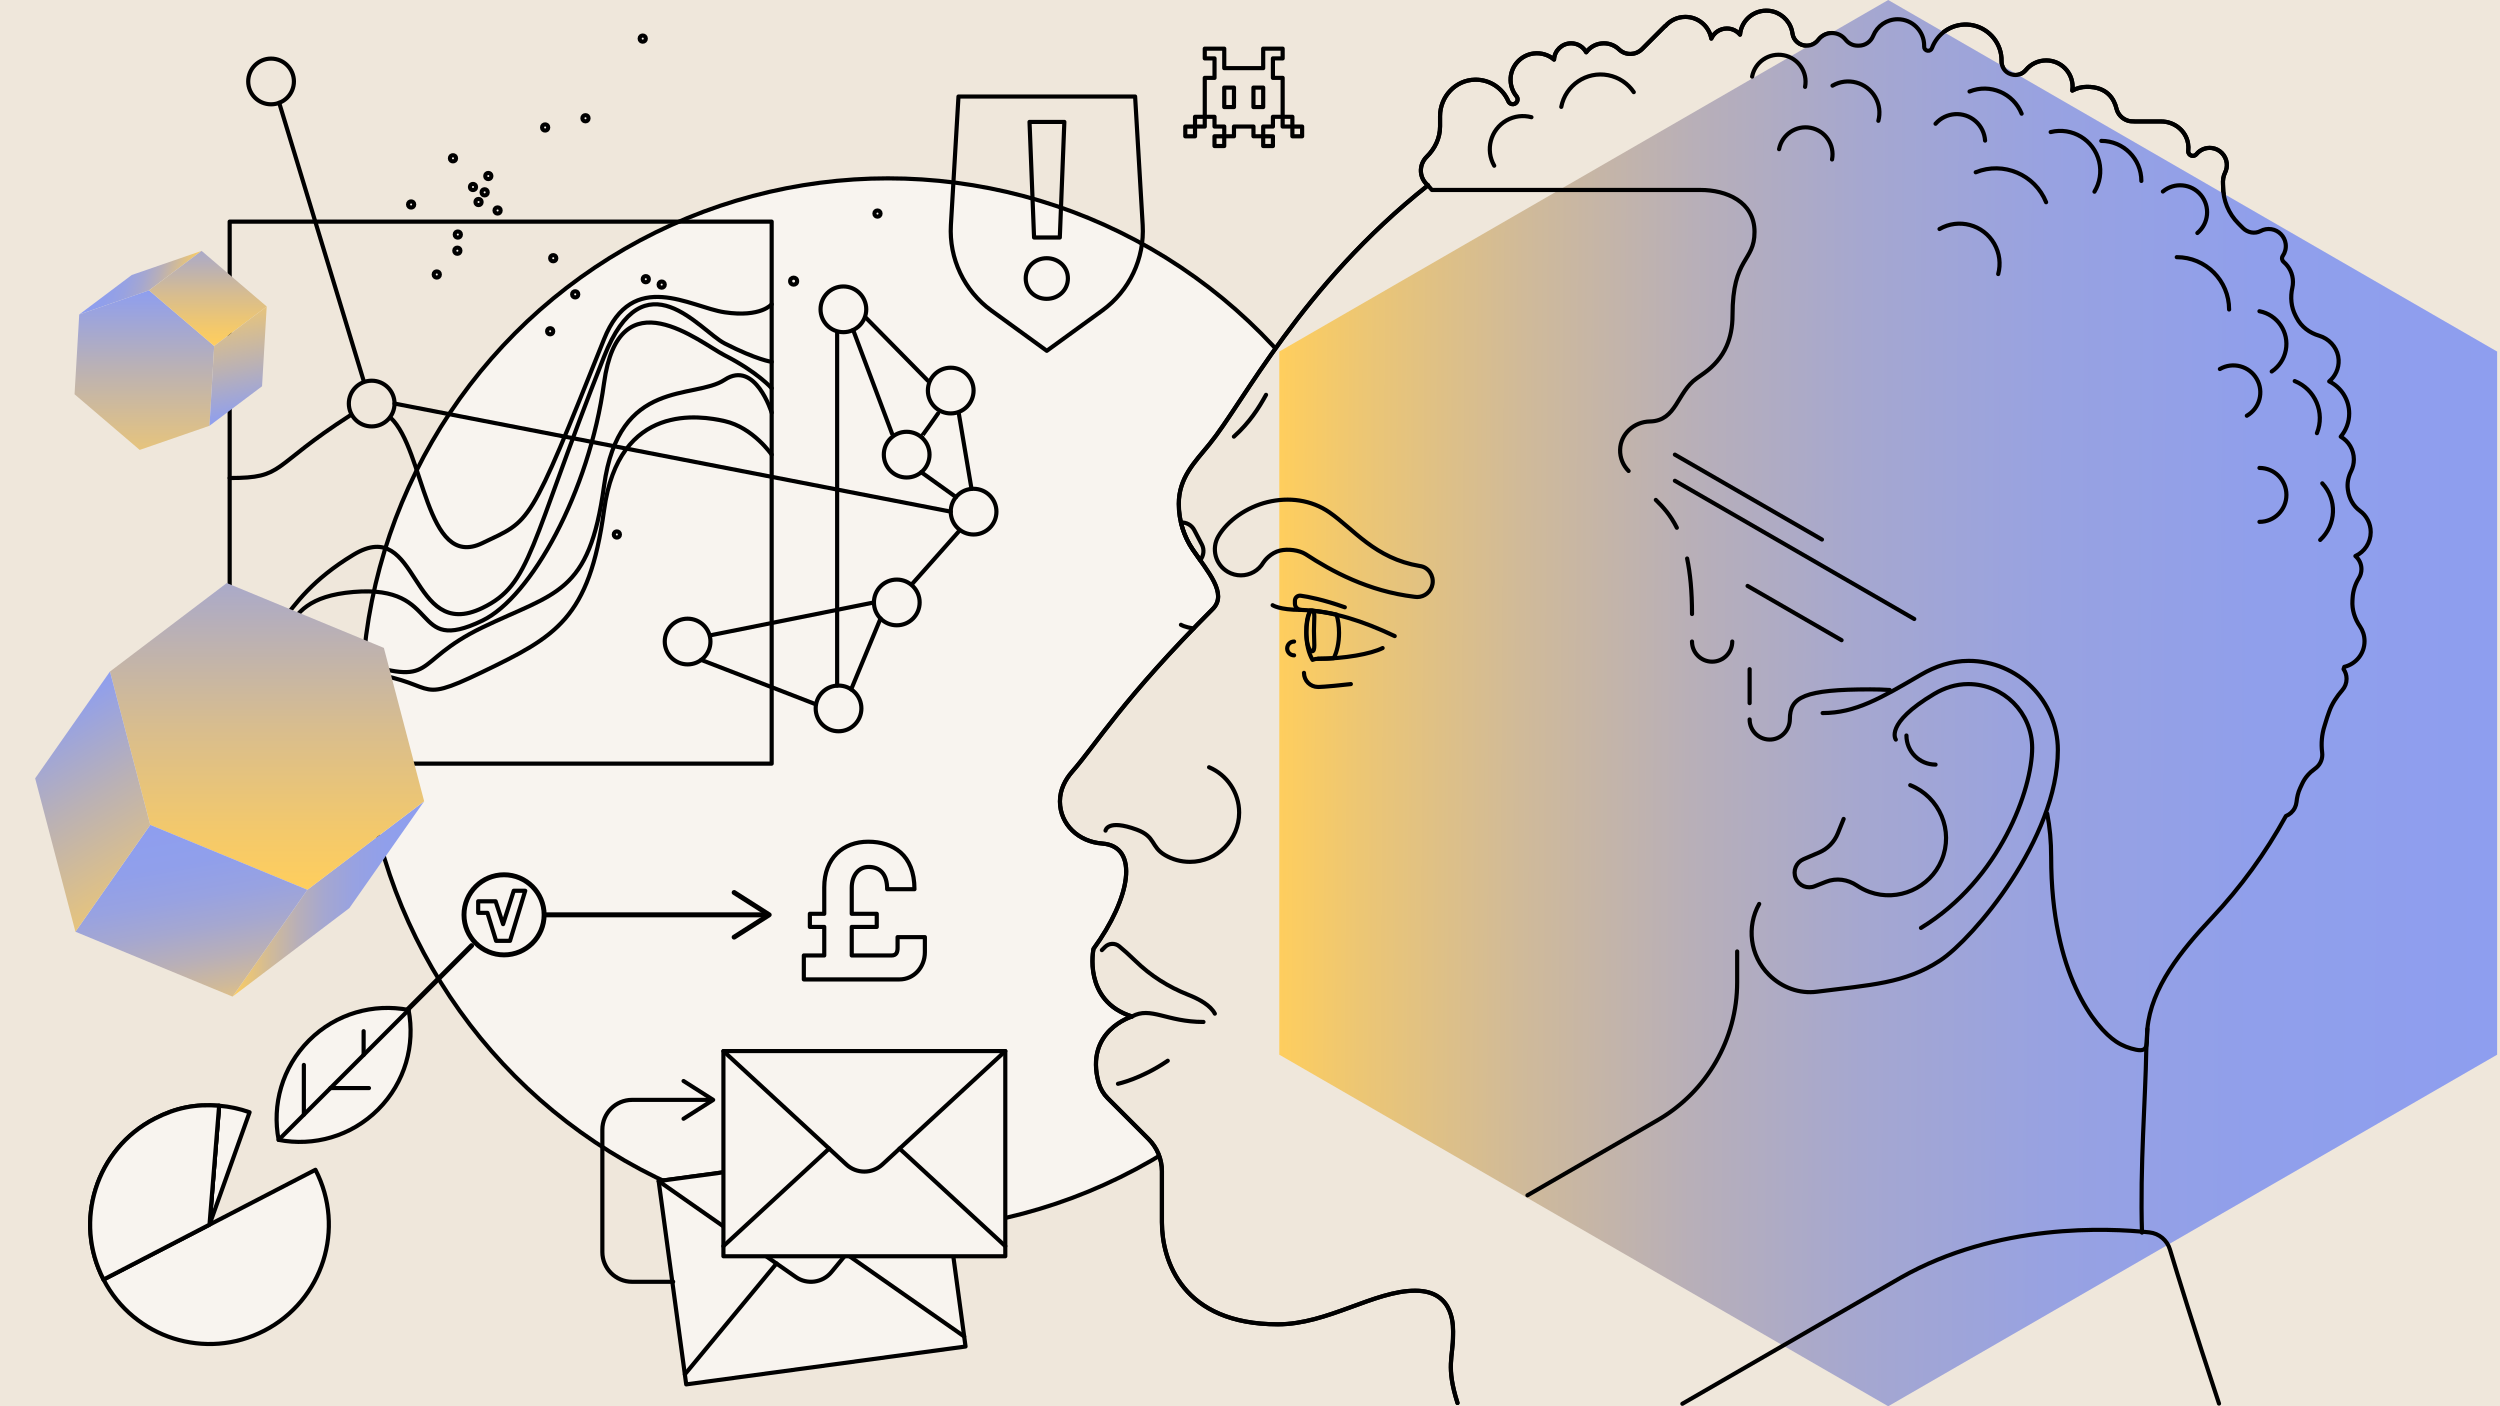 <?xml version="1.0" encoding="UTF-8"?><svg xmlns="http://www.w3.org/2000/svg" xmlns:xlink="http://www.w3.org/1999/xlink" viewBox="0 0 1200 675"><defs><style>.cls-1,.cls-2{fill:#f8f4ef;}.cls-1,.cls-2,.cls-3,.cls-4,.cls-5{stroke:#000;stroke-linecap:round;stroke-linejoin:round;}.cls-1,.cls-4,.cls-5{stroke-width:2px;}.cls-2,.cls-3{stroke-width:2.37px;}.cls-6{fill:url(#linear-gradient-8);}.cls-7{fill:url(#linear-gradient-7);}.cls-8{fill:url(#linear-gradient-5);}.cls-9{fill:url(#linear-gradient-6);}.cls-10{fill:url(#linear-gradient-9);}.cls-11{fill:url(#linear-gradient-4);}.cls-12{fill:url(#linear-gradient-3);}.cls-13{fill:url(#linear-gradient-2);}.cls-14{fill:url(#linear-gradient);}.cls-3,.cls-4{fill:none;}.cls-15{isolation:isolate;}.cls-16,.cls-5{fill:#efe7db;}</style><linearGradient id="linear-gradient" x1="2114.37" y1="-1960.45" x2="2117.69" y2="-2546.9" gradientTransform="translate(-1347.34 -1778.53) rotate(90)" gradientUnits="userSpaceOnUse"><stop offset="0" stop-color="#ffce5d"/><stop offset=".07" stop-color="#ecc674"/><stop offset=".2" stop-color="#d0ba99"/><stop offset=".34" stop-color="#b8afb8"/><stop offset=".48" stop-color="#a5a7d0"/><stop offset=".63" stop-color="#98a2e1"/><stop offset=".8" stop-color="#909feb"/><stop offset="1" stop-color="#8e9eef"/></linearGradient><linearGradient id="linear-gradient-2" x1="111.62" y1="431.49" x2="203.6" y2="431.49" gradientTransform="matrix(1,0,0,1,0,0)" xlink:href="#linear-gradient"/><linearGradient id="linear-gradient-3" x1="128.19" y1="427.09" x2="128.19" y2="279.86" gradientUnits="userSpaceOnUse"><stop offset="0" stop-color="#ffce5d"/><stop offset=".18" stop-color="#f4c96a"/><stop offset=".53" stop-color="#d8bd8e"/><stop offset=".99" stop-color="#abaac8"/><stop offset="1" stop-color="#abaaca"/></linearGradient><linearGradient id="linear-gradient-4" x1="99.52" y1="480.5" x2="84.23" y2="393.82" gradientUnits="userSpaceOnUse"><stop offset="0" stop-color="#ddbf89"/><stop offset=".07" stop-color="#cfb99a"/><stop offset=".23" stop-color="#b8afb8"/><stop offset=".4" stop-color="#a5a7d0"/><stop offset=".57" stop-color="#98a2e1"/><stop offset=".76" stop-color="#909feb"/><stop offset="1" stop-color="#8e9eef"/></linearGradient><linearGradient id="linear-gradient-5" x1="69.46" y1="428.03" x2="19.53" y2="341.54" gradientUnits="userSpaceOnUse"><stop offset="0" stop-color="#e6c47d"/><stop offset=".52" stop-color="#bab1b5"/><stop offset="1" stop-color="#8e9eef"/></linearGradient><linearGradient id="linear-gradient-6" x1="998.73" y1="33.94" x2="1045.09" y2="33.94" gradientTransform="translate(1028.35 484.96) rotate(-161.93)" xlink:href="#linear-gradient"/><linearGradient id="linear-gradient-7" x1="995.2" y1="-41.8" x2="1018.96" y2="31.02" gradientTransform="translate(1028.35 484.96) rotate(-161.93)" xlink:href="#linear-gradient-5"/><linearGradient id="linear-gradient-8" x1="981.69" y1="15.09" x2="995.86" y2="58.5" gradientTransform="translate(1028.35 484.96) rotate(-161.93)" xlink:href="#linear-gradient-3"/><linearGradient id="linear-gradient-9" x1="977.48" y1="32.19" x2="952.31" y2="-11.4" gradientTransform="translate(1028.35 484.96) rotate(-161.93)" xlink:href="#linear-gradient-5"/></defs><g id="_Layer_"><rect class="cls-16" width="1200" height="675"/></g><g id="Layer_1"><circle class="cls-1" cx="426.23" cy="338.29" r="252.68"/><path class="cls-5" d="M1027.85,504.05c3.48-.4,2.38-4.53,2.88-10.12,1.78-19.88,16.28-37.76,30.98-53.36,13.81-14.66,25.75-31.08,35.52-48.87,1.81-.73,3.37-2.1,4.3-3.98.44-.89.7-1.81.8-2.74.25-2.3.74-4.58,1.73-6.67.34-.72.68-1.44,1.01-2.17,1.35-2.93,3.54-5.33,6.17-7.2,2.1-1.49,3.46-3.94,3.46-6.7,0-.35-.02-.7-.07-1.05-.55-4.29-.17-8.65,1.15-12.77.44-1.38.87-2.76,1.28-4.15l.92-2.63c1.36-3.88,3.66-7.31,6.36-10.42,1.25-1.44,2.01-3.32,2.01-5.39,0-1.72-.53-3.32-1.44-4.65l.35-1.09c5.57-1.34,9.71-6.34,9.71-12.32,0-2.64-.81-5.09-2.19-7.11-2.5-3.66-3.89-7.97-3.61-12.39l.09-1.34c.21-3.35,1.25-6.59,3.01-9.45.77-1.25,1.22-2.73,1.22-4.31,0-2.51-1.13-4.76-2.9-6.27,4.34-2.01,7.35-6.4,7.35-11.49,0-4.21-2.06-7.94-5.22-10.24-3.18-2.31-5.15-5.95-5.7-9.84l-.06-.4c-.42-3.01.21-6.03,1.57-8.76.85-1.7,1.32-3.61,1.32-5.64,0-4.67-2.53-8.74-6.3-10.94,2.53-3,4.06-6.87,4.06-11.1,0-6.77-3.91-12.61-9.59-15.43,2.92-2.45,4.72-6.19,4.52-10.34-.23-4.78-3.33-8.96-7.68-10.95-.57-.26-1.13-.47-1.69-.63-4.6-1.36-8.57-4.31-10.77-8.57l-.55-1.06c-2.13-4.12-2.54-8.85-1.53-13.38.2-.89.3-1.81.3-2.76,0-3.85-1.72-7.29-4.43-9.62-.86-.73-1.1-1.99-.46-2.92,1.12-1.62,1.68-3.67,1.38-5.85-.49-3.54-3.33-6.43-6.86-6.96-1.87-.28-3.64.06-5.14.86-2.8,1.49-6.26.82-8.5-1.42-.7-.7-1.43-1.43-2.17-2.17-4.74-4.74-7.39-11.17-7.37-17.86v-.09c0-.3,0-.59-.03-.88-.12-1.91.11-3.85.97-5.56.68-1.36,1-2.93.82-4.59-.4-3.73-3.39-6.79-7.11-7.26-3-.38-5.72.86-7.44,2.95-.4.48-.98.77-1.6.8-1.34.06-2.47-1.07-2.32-2.4.13-1.16.11-2.38-.11-3.62-1.08-6.14-6.66-10.48-12.9-10.48h-12.42c-1.94,0-2.78-.13-3.59-.39-2.71-.87-4.79-3.07-5.45-5.83-1.05-4.34-4.28-10.44-14.16-10.4-2.54,0-4.93.65-7.02,1.79.08-.59.14-1.18.14-1.79,0-7-5.68-12.68-12.68-12.68-3.92,0-7.42,1.78-9.74,4.58-1.68,2.02-4.35,2.93-6.85,2.14l-.46-.14c-2.71-.85-4.43-3.42-4.38-6.26.02-.97-.05-1.97-.2-2.97-1.25-8.04-8.17-14.22-16.3-14.56-7.75-.32-14.41,4.48-16.9,11.3-.32.88-1.22,1.41-2.14,1.25-.96-.16-1.65-1.01-1.61-1.97,0-.15,0-.3,0-.46,0-7-5.68-12.68-12.68-12.68-5.33,0-9.89,3.29-11.77,7.94-1.14,2.83-3.83,4.74-6.89,4.74h-.63c-2.3,0-4.39-1.15-5.82-2.95-1.51-1.89-3.83-3.11-6.44-3.11s-5.02,1.26-6.52,3.22c-1.35,1.76-3.39,2.85-5.6,2.85h0c-3.41,0-6.39-2.46-6.85-5.83-.07-.5-.17-1.01-.3-1.52-1.32-5.04-5.72-8.85-10.91-9.39-7.2-.74-13.34,4.55-13.97,11.43-1.51-1.79-3.77-2.93-6.29-2.93-3.33,0-6.2,1.98-7.49,4.83-1.07-5.91-6.24-10.4-12.46-10.4-3.86,0-7.31,1.73-9.64,4.45l-.09-.06-11.04,11.04c-3.02,3.02-7.94,3.17-11.02.21-1.9-1.83-4.48-2.96-7.32-2.96-3.48,0-6.56,1.69-8.48,4.29-1.4-2.56-4.11-4.29-7.23-4.29-4.4,0-7.99,3.46-8.21,7.8-2.58-2.19-6.05-3.38-9.8-2.92-5.89.73-10.58,5.65-11.03,11.57-.26,3.42.83,6.58,2.81,8.99.91,1.11.6,2.77-.66,3.48-1.2.67-2.71.16-3.26-1.11-2.64-6.17-8.81-10.48-15.98-10.36-9.4.16-16.8,8.14-16.79,17.54,0,1.7,0,3.34,0,4.89.02,5.55-2.46,10.7-6.43,14.59-1.85,1.82-2.95,4.41-2.76,7.25.17,2.61,1.47,4.88,3.38,6.44-60.84,48.15-88.69,104.48-104.93,124.27-7.29,8.88-14.69,16.24-14.69,28.63,0,8.13,2.47,15.69,6.71,21.96,7.06,10.45,16.91,21.18,9.58,28.51-42.95,42.95-55.92,64.88-67.41,78.02-3.41,3.9-5.93,8.72-5.93,14.31,0,11.18,9.09,19.42,20.24,20.24,18.08,1.33,13.62,26.27-4.12,50.55,0,0-5.34,25.01,18.47,32.48,0,0-22.85,6.86-16.03,31.74.78,2.83,2.3,5.41,4.38,7.49l19.62,19.62c4.09,4.09,6.39,9.64,6.39,15.43v24.46c0,18.67,9.92,49.02,55.67,49.02,23.81,0,46.28-16.14,65.89-16.14s18.18,18.47,18.18,21.27c0,10.71-3.46,15,2.14,32.61"/><polygon class="cls-14" points="1198.62 506.25 1198.62 168.75 906.34 0 614.05 168.75 614.05 506.25 906.34 675 1198.62 506.25"/><path class="cls-4" d="M685.46,88.94c-60.84,48.15-88.69,104.48-104.93,124.27-7.29,8.88-14.69,16.24-14.69,28.63,0,8.13,2.47,15.69,6.71,21.96,7.06,10.45,16.91,21.18,9.58,28.51-42.95,42.95-55.92,64.88-67.41,78.02-3.41,3.9-5.93,8.72-5.93,14.31,0,11.18,9.09,19.42,20.24,20.24,18.08,1.33,13.62,26.27-4.12,50.55,0,0-5.34,25.01,18.47,32.48,0,0-22.85,6.86-16.03,31.74.78,2.83,2.3,5.41,4.38,7.49l19.62,19.62c4.09,4.09,6.39,9.64,6.39,15.43v24.46c0,18.67,9.92,49.02,55.67,49.02,23.81,0,46.28-16.14,65.89-16.14s18.18,18.47,18.18,21.27c0,10.71-3.46,15,2.14,32.61"/><path class="cls-4" d="M809.82,268.09c1.46,6.98,2.35,15.65,2.35,26.63"/><path class="cls-4" d="M794.8,239.96c3.45,3.36,7.05,7.31,10.08,13.36"/><path class="cls-4" d="M831.48,307.94c0,5.33-4.32,9.66-9.66,9.66s-9.66-4.32-9.66-9.66"/><line class="cls-4" x1="839.82" y1="321.22" x2="839.82" y2="337.5"/><path class="cls-4" d="M580.36,368.29c8.48,3.59,14.43,11.98,14.43,21.77,0,13.05-10.58,23.63-23.63,23.63-4.33,0-8.38-1.16-11.87-3.19-7.03-4.09-4.45-8.86-13.64-12.26-14.17-5.23-14.99.45-14.99.45"/><path class="cls-4" d="M638.1,245.91c-8.7-6-19.48-7.41-29.73-4.9-9.93,2.42-19.17,8.85-23.54,16.38-3.47,5.97-1.44,13.62,4.53,17.09,1.98,1.15,4.14,1.69,6.27,1.69,4.31,0,8.5-2.23,10.82-6.22.52-.85,3.5-4.65,8.03-5.69,3.67-.85,9.02-.27,12.23,1.76,12.33,8.1,30.14,17.8,52.19,20.43.45.05.88.12,1.32.12,3.57,0,6.73-2.56,7.38-6.19.72-4.08-1.97-8.2-6.08-8.69-21.55-3.58-31.9-17.84-43.4-25.76Z"/><path class="cls-4" d="M669.46,305.32c-15.29-7.26-29.85-12.02-44.99-12.57-1.63-.06-2.91-1.41-2.91-3.04v-1.35c0-1.48,1.3-2.62,2.77-2.42,3.64.5,10.8,1.87,21.18,5.55"/><path class="cls-4" d="M625.91,322.98c0,3.74,3.03,6.76,6.76,6.76,0,0,2.66.1,15.74-1.38"/><path class="cls-4" d="M663.65,311.07c-5.52,2.8-18.28,5.14-30.98,5.14"/><path class="cls-4" d="M632.67,316.21c2.52,0,5.04-.1,7.51-.27,1.57-3.03,2.56-7.36,2.56-12.2,0-3.21-.44-6.2-1.19-8.74-4.2-.94-8.4-1.62-12.64-1.99-1.17,2.89-1.88,6.63-1.88,10.72,0,5.28,1.17,9.97,3,13,.81-.34,1.7-.53,2.64-.53Z"/><path class="cls-4" d="M610.87,290.5s3.16,2.25,13.59,2.25"/><path class="cls-4" d="M621.16,314.56c-1.83,0-3.31-1.48-3.31-3.31s1.48-3.31,3.31-3.31"/><path class="cls-4" d="M630.7,302.86c0,5.37.76,9.75-.89,9.75s-2.78-4.37-2.78-9.74,1.14-9.76,2.79-9.76.88,4.38.88,9.75Z"/><path class="cls-4" d="M572.54,263.79c1.14,1.69,2.35,3.38,3.55,5.07,1.7-2.05,2.1-5.01.79-7.51l-3.64-6.93c-1.28-2.42-3.81-3.75-6.37-3.62,1.1,4.72,3.05,9.11,5.68,13Z"/><path class="cls-4" d="M566.86,299.89s1.55,1.1,6.06,1.77"/><path class="cls-4" d="M528.9,456.06l1.52-1.52c1.85-1.85,4.79-1.98,6.8-.32,2,1.65,4.7,4.01,7.78,7.02,7.23,7.07,15.87,12.51,25.27,16.22,5.42,2.14,10.79,5.14,12.85,9.09"/><path class="cls-4" d="M543.38,487.91c8.97-4.93,16.53,2.63,34.28,2.63"/><path class="cls-4" d="M536.63,520.22s11.1-2.33,23.89-11.06"/><path class="cls-4" d="M844.41,433.89c-6.09,10.82-4.53,24.77,4.68,33.98,6.28,6.28,14.8,9.21,22.98,8.16,25.68-3.3,42.31-3.89,59.25-15.04,15.93-10.48,56.45-58.46,56.45-100.97,0-23.64-19.16-42.8-42.8-42.8-8.42,0-16.12,2.67-22.89,6.63-19.37,11.31-31.47,18.42-47.21,18.42"/><path class="cls-4" d="M910,355s-5.63-7.59,18.38-21.89c4.82-2.87,10.37-4.75,16.4-4.75,16.93,0,30.66,13.73,30.66,30.66,0,19.57-15.08,63-53.37,86.38"/><path class="cls-4" d="M916.92,376.88c14.17,5.71,20.97,21.9,15.06,36.04-5.58,13.33-20.94,20.12-34.54,15.24-2.22-.8-4.27-1.85-6.13-3.1-4.38-2.96-9.88-3.75-14.8-1.81l-5.32,2.09c-3.57,1.52-7.7-.14-9.22-3.71-1.52-3.57.14-7.7,3.71-9.22l7.46-3.2c4.11-1.76,7.35-5.08,9.02-9.22l2.78-6.9"/><path class="cls-4" d="M929.06,367.01c-7.72,0-13.97-6.26-13.97-13.97"/><path class="cls-4" d="M841.01,36.76c1.36-7.02,8.16-11.6,15.18-10.24,7.02,1.36,11.6,8.16,10.24,15.18"/><path class="cls-4" d="M853.96,71.6c1.36-7.02,8.16-11.6,15.18-10.24,7.02,1.36,11.6,8.16,10.24,15.18"/><path class="cls-4" d="M749.41,51.3c2.02-10.42,12.11-17.22,22.53-15.2,5.21,1.01,9.52,4.04,12.27,8.12"/><path class="cls-4" d="M945.38,43.92c9.84-3.96,21.04.8,25,10.65"/><path class="cls-4" d="M930.97,109.93c9.19-5.31,20.94-2.16,26.25,7.03,2.65,4.6,3.19,9.83,1.92,14.58"/><path class="cls-4" d="M1084.54,149.39c8.66,1.68,14.32,10.07,12.64,18.73-.84,4.33-3.36,7.91-6.75,10.2"/><path class="cls-4" d="M1008.63,67.63c10.61,0,19.22,8.6,19.22,19.22"/><path class="cls-4" d="M879.61,41.11c7.18-4.14,16.35-1.68,20.5,5.49,2.07,3.59,2.49,7.68,1.5,11.39"/><path class="cls-4" d="M948.35,82.69c13.3-5.36,28.42,1.08,33.78,14.38"/><path class="cls-4" d="M717.23,79.54c-4.38-7.59-1.78-17.3,5.81-21.69,3.8-2.19,8.12-2.64,12.05-1.59"/><path class="cls-4" d="M1101.47,182.92c9.84,3.96,14.61,15.16,10.65,25"/><path class="cls-4" d="M1114.7,232.01c7.22,7.78,6.77,19.94-1.01,27.16"/><path class="cls-4" d="M1044.85,123.44c13.88,0,25.12,11.25,25.12,25.12"/><path class="cls-4" d="M1038.19,91.93c5.5-4.57,13.66-3.82,18.23,1.68,4.57,5.5,3.82,13.66-1.68,18.23"/><path class="cls-4" d="M1065.54,177.13c6.19-3.57,14.11-1.45,17.68,4.74s1.45,14.11-4.74,17.68"/><path class="cls-4" d="M1084.54,224.61c7.15,0,12.94,5.8,12.94,12.94,0,7.15-5.8,12.94-12.94,12.94"/><path class="cls-4" d="M929.06,59.4c4.95-5.64,13.53-6.2,19.18-1.25,2.82,2.47,4.37,5.86,4.6,9.33"/><path class="cls-4" d="M984.33,63.39c10.31-2.53,20.71,3.78,23.24,14.08,1.26,5.15.32,10.33-2.23,14.54"/><path class="cls-4" d="M607.7,189.52c-3.52,6.38-7.83,13.22-15.43,20.06"/><path class="cls-4" d="M733.18,573.75l62.44-36.05c23.65-13.65,38.22-38.89,38.22-66.2v-14.8"/><path class="cls-4" d="M807.54,673.8l104.75-60.48c46.38-26.41,99.73-23.88,119.37-21.78,4.66.5,8.57,3.73,9.92,8.22,3.66,12.12,11.48,37.61,23.54,73.95"/><path class="cls-4" d="M1030.73,493.93l-.52,10.15c-.35,23.16-3.06,55.96-2.05,87.58"/><path class="cls-4" d="M982.66,390.53c1.25,6.41,1.9,13.37,1.9,20.91,0,56.24,21.16,81.85,31.18,88.53,3.09,2.06,6.42,3.24,9.54,3.89,6.56,1.36,4.85-3.26,5.45-9.93,1.78-19.88,16.28-37.76,30.98-53.36,13.81-14.66,25.75-31.08,35.52-48.87,1.81-.73,3.37-2.1,4.3-3.98.44-.89.7-1.81.8-2.74.25-2.3.74-4.58,1.73-6.67.34-.72.68-1.44,1.01-2.17,1.35-2.93,3.54-5.33,6.17-7.2,2.1-1.49,3.46-3.94,3.46-6.7,0-.35-.02-.7-.07-1.05-.55-4.29-.17-8.65,1.15-12.77.44-1.38.87-2.76,1.28-4.15l.92-2.63c1.36-3.88,3.66-7.31,6.36-10.42,1.25-1.44,2.01-3.32,2.01-5.39,0-1.72-.53-3.32-1.44-4.65l.35-1.09c5.57-1.34,9.71-6.34,9.71-12.32,0-2.64-.81-5.09-2.19-7.11-2.5-3.66-3.89-7.97-3.61-12.39l.09-1.34c.21-3.35,1.25-6.59,3.01-9.45.77-1.25,1.22-2.73,1.22-4.31,0-2.51-1.13-4.76-2.9-6.27,4.34-2.01,7.35-6.4,7.35-11.49,0-4.21-2.06-7.94-5.22-10.24-3.18-2.32-5.15-5.95-5.7-9.84l-.06-.4c-.42-3.01.21-6.03,1.57-8.76.85-1.7,1.32-3.61,1.32-5.64,0-4.67-2.53-8.74-6.3-10.94,2.53-3,4.06-6.87,4.06-11.1,0-6.77-3.91-12.61-9.59-15.43,2.92-2.45,4.72-6.19,4.52-10.34-.23-4.78-3.33-8.96-7.68-10.95-.57-.26-1.13-.47-1.69-.63-4.6-1.36-8.57-4.31-10.77-8.57l-.55-1.06c-2.13-4.12-2.54-8.85-1.53-13.38.2-.89.3-1.81.3-2.76,0-3.85-1.72-7.29-4.43-9.62-.86-.73-1.1-1.99-.46-2.92,1.12-1.62,1.68-3.67,1.38-5.85-.49-3.54-3.33-6.43-6.86-6.96-1.87-.28-3.64.06-5.14.86-2.8,1.49-6.26.82-8.5-1.42-.7-.7-1.43-1.43-2.17-2.17-4.74-4.74-7.39-11.17-7.37-17.86v-.09c0-.3,0-.59-.03-.88-.12-1.91.11-3.85.97-5.56.68-1.36,1-2.93.82-4.59-.4-3.73-3.39-6.79-7.11-7.26-3-.38-5.72.86-7.44,2.95-.4.48-.98.77-1.6.8h0c-1.34.06-2.47-1.07-2.32-2.4.13-1.16.11-2.38-.11-3.62-1.08-6.14-6.66-10.48-12.9-10.48h-12.42c-1.94,0-2.78-.13-3.59-.39h0c-2.71-.87-4.79-3.07-5.45-5.83-1.05-4.34-4.28-10.44-14.16-10.4-2.54,0-4.93.65-7.02,1.79.08-.59.14-1.18.14-1.79,0-7-5.68-12.68-12.68-12.68-3.92,0-7.42,1.78-9.74,4.58-1.68,2.02-4.35,2.93-6.85,2.14l-.46-.14c-2.71-.85-4.43-3.42-4.38-6.26.02-.97-.05-1.97-.2-2.97-1.25-8.04-8.17-14.22-16.3-14.56-7.75-.32-14.41,4.48-16.9,11.3-.32.88-1.22,1.41-2.14,1.25h0c-.96-.16-1.65-1.01-1.61-1.97,0-.15,0-.3,0-.46,0-7-5.68-12.68-12.68-12.68-5.33,0-9.89,3.29-11.77,7.94-1.14,2.83-3.83,4.74-6.89,4.74h-.63c-2.3,0-4.39-1.15-5.82-2.95-1.51-1.89-3.83-3.11-6.44-3.11s-5.02,1.26-6.52,3.22c-1.35,1.76-3.39,2.85-5.6,2.85h0c-3.41,0-6.39-2.46-6.85-5.83-.07-.5-.17-1.01-.3-1.52-1.32-5.04-5.72-8.85-10.91-9.39-7.2-.74-13.34,4.55-13.97,11.43-1.51-1.79-3.77-2.93-6.29-2.93-3.33,0-6.2,1.98-7.49,4.83-1.07-5.91-6.24-10.4-12.46-10.4-3.86,0-7.31,1.73-9.64,4.45l-.09-.06-11.04,11.04c-3.02,3.02-7.94,3.17-11.02.21-1.9-1.83-4.48-2.96-7.32-2.96-3.48,0-6.56,1.69-8.48,4.29-1.4-2.56-4.11-4.29-7.23-4.29-4.4,0-7.99,3.46-8.21,7.8-2.58-2.19-6.05-3.38-9.8-2.92-5.89.73-10.58,5.65-11.03,11.57-.26,3.42.83,6.58,2.81,8.99.91,1.11.6,2.77-.66,3.48h0c-1.2.67-2.71.16-3.26-1.11-2.64-6.17-8.81-10.48-15.98-10.36-9.4.16-16.8,8.14-16.79,17.54,0,1.7,0,3.34,0,4.89.02,5.55-2.46,10.7-6.43,14.59-1.85,1.82-2.95,4.41-2.76,7.25.17,2.61,1.47,4.88,3.38,6.45l1.89,2.22h128.98c12.21,0,25.88,5.54,25.88,20.13s-10.56,11.84-10.56,40.05c0,5.8-1.05,10.64-2.85,14.77-2.27,5.22-6.1,9.61-10.74,12.92l-3.6,2.56c-9.49,6.57-9.59,20.41-22.46,20.69-7.59.16-14.08,5.92-14.3,13.51-.12,4,1.46,7.64,4.07,10.25"/><path class="cls-4" d="M839.82,345.34c0,5.61,4.78,10.1,10.48,9.62,4.97-.41,8.81-4.74,8.83-9.73.04-10.67,6.79-14.33,38.62-14.33,3.16,0,6.27.09,9.32.29"/><line class="cls-4" x1="874.53" y1="258.97" x2="803.95" y2="218.23"/><line class="cls-4" x1="918.84" y1="297.11" x2="803.95" y2="230.77"/><line class="cls-4" x1="883.95" y1="307.29" x2="838.84" y2="281.25"/><path class="cls-1" d="M100.56,587.84l4.62-57.09c5.04.41,9.85,1.44,14.62,3.14l-19.24,53.95Z"/><path class="cls-1" d="M100.56,587.84l-50.86,26.34c-14.55-28.09-3.57-62.66,24.52-77.2,10.11-5.24,19.6-7.15,30.96-6.23l-4.62,57.09Z"/><path class="cls-1" d="M100.56,587.84l50.86-26.34c14.55,28.09,3.57,62.66-24.52,77.2-28.09,14.55-62.66,3.57-77.2-24.52h0l50.86-26.34Z"/><path class="cls-1" d="M100.56,587.84l-50.86,26.34c-14.55-28.09-3.57-62.66,24.52-77.2,10.11-5.24,19.6-7.15,30.96-6.23l-4.62,57.09Z"/><rect class="cls-1" x="322.15" y="557.38" width="135.3" height="98.48" transform="translate(-77.95 57.86) rotate(-7.72)"/><path class="cls-1" d="M450.23,548.74l-51.2,61.92c-4.21,5.09-11.63,6.1-17.04,2.31l-65.84-46.05,134.08-18.18Z"/><line class="cls-1" x1="372.72" y1="606.48" x2="328.73" y2="659.68"/><line class="cls-1" x1="462.81" y1="641.51" x2="406.24" y2="601.94"/><rect class="cls-1" x="347.24" y="504.52" width="135.3" height="98.48"/><path class="cls-1" d="M482.54,504.52l-59.05,54.48c-4.86,4.48-12.34,4.48-17.2,0l-59.05-54.48h135.3Z"/><line class="cls-1" x1="397.98" y1="551.33" x2="347.24" y2="598.14"/><line class="cls-1" x1="482.54" y1="598.14" x2="431.8" y2="551.33"/><path class="cls-4" d="M340.93,527.94h-37.51c-7.89,0-14.29,6.4-14.29,14.29v58.74c0,7.89,6.4,14.29,14.29,14.29h19.69"/><path d="M327.26,518.34c-.3.46-.16,1.08.31,1.38l12.9,8.22-12.9,8.22c-.47.3-.61.92-.31,1.38s.92.6,1.38.31l14.23-9.06c.29-.18.46-.5.46-.84s-.18-.66-.46-.84l-14.23-9.06c-.17-.11-.35-.16-.54-.16-.33,0-.65.16-.85.46Z"/><circle class="cls-1" cx="380.94" cy="134.95" r="1.67"/><circle class="cls-1" cx="296.09" cy="256.56" r="1.47"/><circle class="cls-1" cx="232.63" cy="92.32" r="1.47"/><circle class="cls-1" cx="234.39" cy="84.49" r="1.47"/><circle class="cls-1" cx="227.04" cy="89.76" r="1.47"/><circle class="cls-1" cx="229.7" cy="96.97" r="1.47"/><circle class="cls-1" cx="209.65" cy="131.76" r="1.47"/><circle class="cls-1" cx="197.34" cy="98.15" r="1.47"/><circle class="cls-1" cx="219.53" cy="120.34" r="1.47"/><circle class="cls-1" cx="308.51" cy="18.53" r="1.47"/><circle class="cls-1" cx="265.55" cy="123.94" r="1.47"/><circle class="cls-1" cx="217.43" cy="75.98" r="1.47"/><circle class="cls-1" cx="317.61" cy="136.61" r="1.47"/><circle class="cls-1" cx="238.84" cy="101.03" r="1.47"/><circle class="cls-1" cx="276.1" cy="141.29" r="1.47"/><circle class="cls-1" cx="309.98" cy="134.01" r="1.47"/><circle class="cls-1" cx="219.75" cy="112.59" r="1.47"/><circle class="cls-1" cx="261.67" cy="61.19" r="1.47"/><circle class="cls-1" cx="264.08" cy="159" r="1.47"/><circle class="cls-1" cx="421.19" cy="102.51" r="1.47"/><circle class="cls-1" cx="281.03" cy="56.76" r="1.47"/><path class="cls-4" d="M502.46,168.39l26.61-19.33c13.05-9.48,20.37-24.95,19.42-41.05l-3.64-61.68h-84.78l-3.64,61.68c-.95,16.1,6.37,31.57,19.42,41.05l26.61,19.33Z"/><path class="cls-4" d="M492.35,133.63c0-5.69,4.6-9.69,10.06-9.69s10.18,4,10.18,9.69-4.6,9.81-10.18,9.81-10.06-4.12-10.06-9.81ZM496.35,114l-2.18-55.48h16.72l-2.18,55.48h-12.36Z"/><rect class="cls-4" x="620.34" y="60.75" width="4.68" height="4.67"/><rect class="cls-4" x="615.67" y="56.07" width="4.67" height="4.67"/><path class="cls-4" d="M615.67,46.72v-9.34h-4.67v-9.35h4.67v-4.67h-9.34v9.35h-18.69v-9.35h-9.35v4.67h4.68v9.35h-4.68v18.69h4.68v4.67h4.67v4.67h4.67v-4.67h9.35v4.67h4.67v-4.67h4.67v-4.67h4.67v-9.35ZM592.31,46.72v4.67h-4.67v-9.34h4.67v4.67ZM606.33,46.72v4.67h-4.67v-9.34h4.67v4.67Z"/><rect class="cls-4" x="606.33" y="65.42" width="4.67" height="4.67"/><rect class="cls-4" x="582.96" y="65.42" width="4.67" height="4.67"/><rect class="cls-4" x="573.61" y="56.07" width="4.67" height="4.67"/><rect class="cls-4" x="568.94" y="60.75" width="4.67" height="4.67"/><circle class="cls-4" cx="178.41" cy="193.71" r="10.97"/><rect class="cls-4" x="110.24" y="106.38" width="260.16" height="260.16"/><path class="cls-4" d="M110.24,329.07c37.6,0,18.2-25.47,59.44-12.13,41.24,13.34,26.69,1.21,61.87-15.77,35.18-16.98,51.28-15.77,58.39-67.93s43.21-41.24,57.91-50.95,22.54,15.77,22.54,15.77"/><path class="cls-4" d="M110.24,317.33c37.6,0,16.22-29.55,59.44-33.19,43.2-3.64,26.67,30.71,61.87,13.75,23.49-11.32,51.28-61.86,58.39-114.02,7.11-52.16,45.97-19.41,57.91-13.31,15.69,8,22.54,15.77,22.54,15.77"/><path class="cls-4" d="M110.24,312.85c26.73,0,19.99-22.74,59.44-46.58,31.99-19.33,26.67,42.51,61.87,25.55,23.49-11.32,22.28-29.11,58.39-120.6,19.33-48.97,45.97-12.46,57.91-6.36,15.69,8,22.54,8.82,22.54,8.82"/><path class="cls-4" d="M187.47,200.48c16.45,15.4,16.58,73.46,44.07,60.21,23.49-11.32,21.9-6.52,58.39-97.85,13.7-34.28,41.52-15.36,57.91-12.94,17.42,2.58,22.54-3.84,22.54-3.84"/><path class="cls-4" d="M110.24,229.45c26.73,0,19.08-5.22,57.89-30.09"/><path class="cls-4" d="M110.24,340.76c37.6,0,12.58-23.43,59.44-18.61,43.12,4.44,26.69,17.39,61.87.4,35.18-16.98,51.28-25.46,58.39-77.62s46.5-45.38,57.91-42.79c13.63,3.09,22.54,16.09,22.54,16.09"/><circle class="cls-4" cx="435.2" cy="218.23" r="10.97"/><circle class="cls-4" cx="402.5" cy="340.04" r="10.97"/><circle class="cls-4" cx="456.35" cy="187.47" r="10.97"/><circle class="cls-4" cx="130.11" cy="39.1" r="10.97"/><circle class="cls-4" cx="467.32" cy="245.59" r="10.97"/><circle class="cls-4" cx="404.83" cy="148.47" r="10.97"/><circle class="cls-4" cx="430.46" cy="289.17" r="10.97"/><line class="cls-4" x1="409.51" y1="158.39" x2="428.2" y2="208.19"/><line class="cls-4" x1="415.8" y1="152.68" x2="445.38" y2="182.74"/><path class="cls-4" d="M442.21,209.58c.08.28,8.07-11.14,8.07-11.14"/><line class="cls-4" x1="174.54" y1="182.74" x2="134" y2="49.34"/><line class="cls-4" x1="189.38" y1="193.71" x2="456.35" y2="245.59"/><line class="cls-1" x1="460.22" y1="198.44" x2="466.32" y2="234.62"/><line class="cls-1" x1="458.87" y1="238.6" x2="442.21" y2="226.66"/><line class="cls-1" x1="460.22" y1="255.08" x2="437.87" y2="280.25"/><line class="cls-1" x1="422.66" y1="296.89" x2="408.57" y2="330.9"/><line class="cls-1" x1="401.83" y1="159.44" x2="401.83" y2="329.07"/><circle class="cls-4" cx="330.05" cy="307.94" r="10.97"/><line class="cls-4" x1="419.49" y1="289.17" x2="341.02" y2="304.94"/><line class="cls-4" x1="336.58" y1="316.75" x2="391.53" y2="338.04"/><path class="cls-4" d="M430.84,449.82h13.1v7.2c0,7.4-5.4,13.1-12.2,13.1h-45.9v-11.5h9.8v-13.7h-6.9v-6.3h6.9v-12.7c0-14.1,9.1-21.9,21.1-21.9s22.2,6.3,22.2,22.8h-13.1c0-7.4-3.6-10.7-8.9-10.7-4.7,0-8.1,4-8.1,10v12.5h12v6.3h-12v13.7h19.1c2.3,0,2.9-1.5,2.9-3.7v-5.1Z"/><line class="cls-3" x1="367.55" y1="439.12" x2="261.18" y2="439.12"/><path d="M351.38,427.77c-.35.55-.19,1.28.36,1.63l15.26,9.72-15.26,9.72c-.55.35-.72,1.08-.36,1.63.35.55,1.09.71,1.64.36l16.83-10.72c.34-.22.55-.59.55-1s-.21-.78-.55-1l-16.83-10.72c-.2-.12-.42-.18-.64-.18-.39,0-.77.19-1,.55Z"/><circle class="cls-2" cx="241.95" cy="439.12" r="19.23"/><polygon class="cls-1" points="246.6 427.57 241.48 443.59 237.89 432.62 229.53 432.62 229.53 438.17 233.98 438.17 238.12 451.6 244.81 451.6 252.11 427.57 246.6 427.57"/><g class="cls-15"><polygon class="cls-13" points="203.6 384.61 167.69 435.89 111.62 478.37 147.54 427.09 203.6 384.61"/><polygon class="cls-12" points="108.85 279.86 184.26 310.99 203.6 384.61 147.54 427.09 72.12 395.95 52.78 322.34 108.85 279.86"/><polygon class="cls-11" points="147.54 427.09 111.62 478.37 36.21 447.23 72.12 395.95 147.54 427.09"/><polygon class="cls-8" points="72.12 395.95 36.21 447.23 16.87 373.61 52.78 322.34 72.12 395.95"/></g><g class="cls-15"><polygon class="cls-9" points="38.03 150.95 63.25 131.99 96.76 120.41 71.53 139.36 38.03 150.95"/><polygon class="cls-7" points="67.05 215.96 35.78 189.25 38.03 150.95 71.53 139.36 102.8 166.07 100.56 204.37 67.05 215.96"/><polygon class="cls-6" points="71.53 139.36 96.76 120.41 128.02 147.12 102.8 166.07 71.53 139.36"/><polygon class="cls-10" points="102.8 166.07 128.02 147.12 125.78 185.41 100.56 204.37 102.8 166.07"/></g><line class="cls-3" x1="195.87" y1="484.39" x2="226.36" y2="453.9"/><path class="cls-1" d="M148.35,499.38c-12.98,12.98-17.85,31-14.6,47.76,16.76,3.25,34.78-1.62,47.76-14.6,12.98-12.98,17.85-31,14.6-47.76-16.76-3.25-34.78,1.62-47.76,14.6Z"/><line class="cls-1" x1="133.75" y1="547.14" x2="196.12" y2="484.78"/><line class="cls-1" x1="145.85" y1="535.04" x2="145.85" y2="511.17"/><line class="cls-1" x1="158.62" y1="522.28" x2="177.1" y2="522.28"/><line class="cls-1" x1="174.54" y1="506.36" x2="174.54" y2="494.97"/></g></svg>